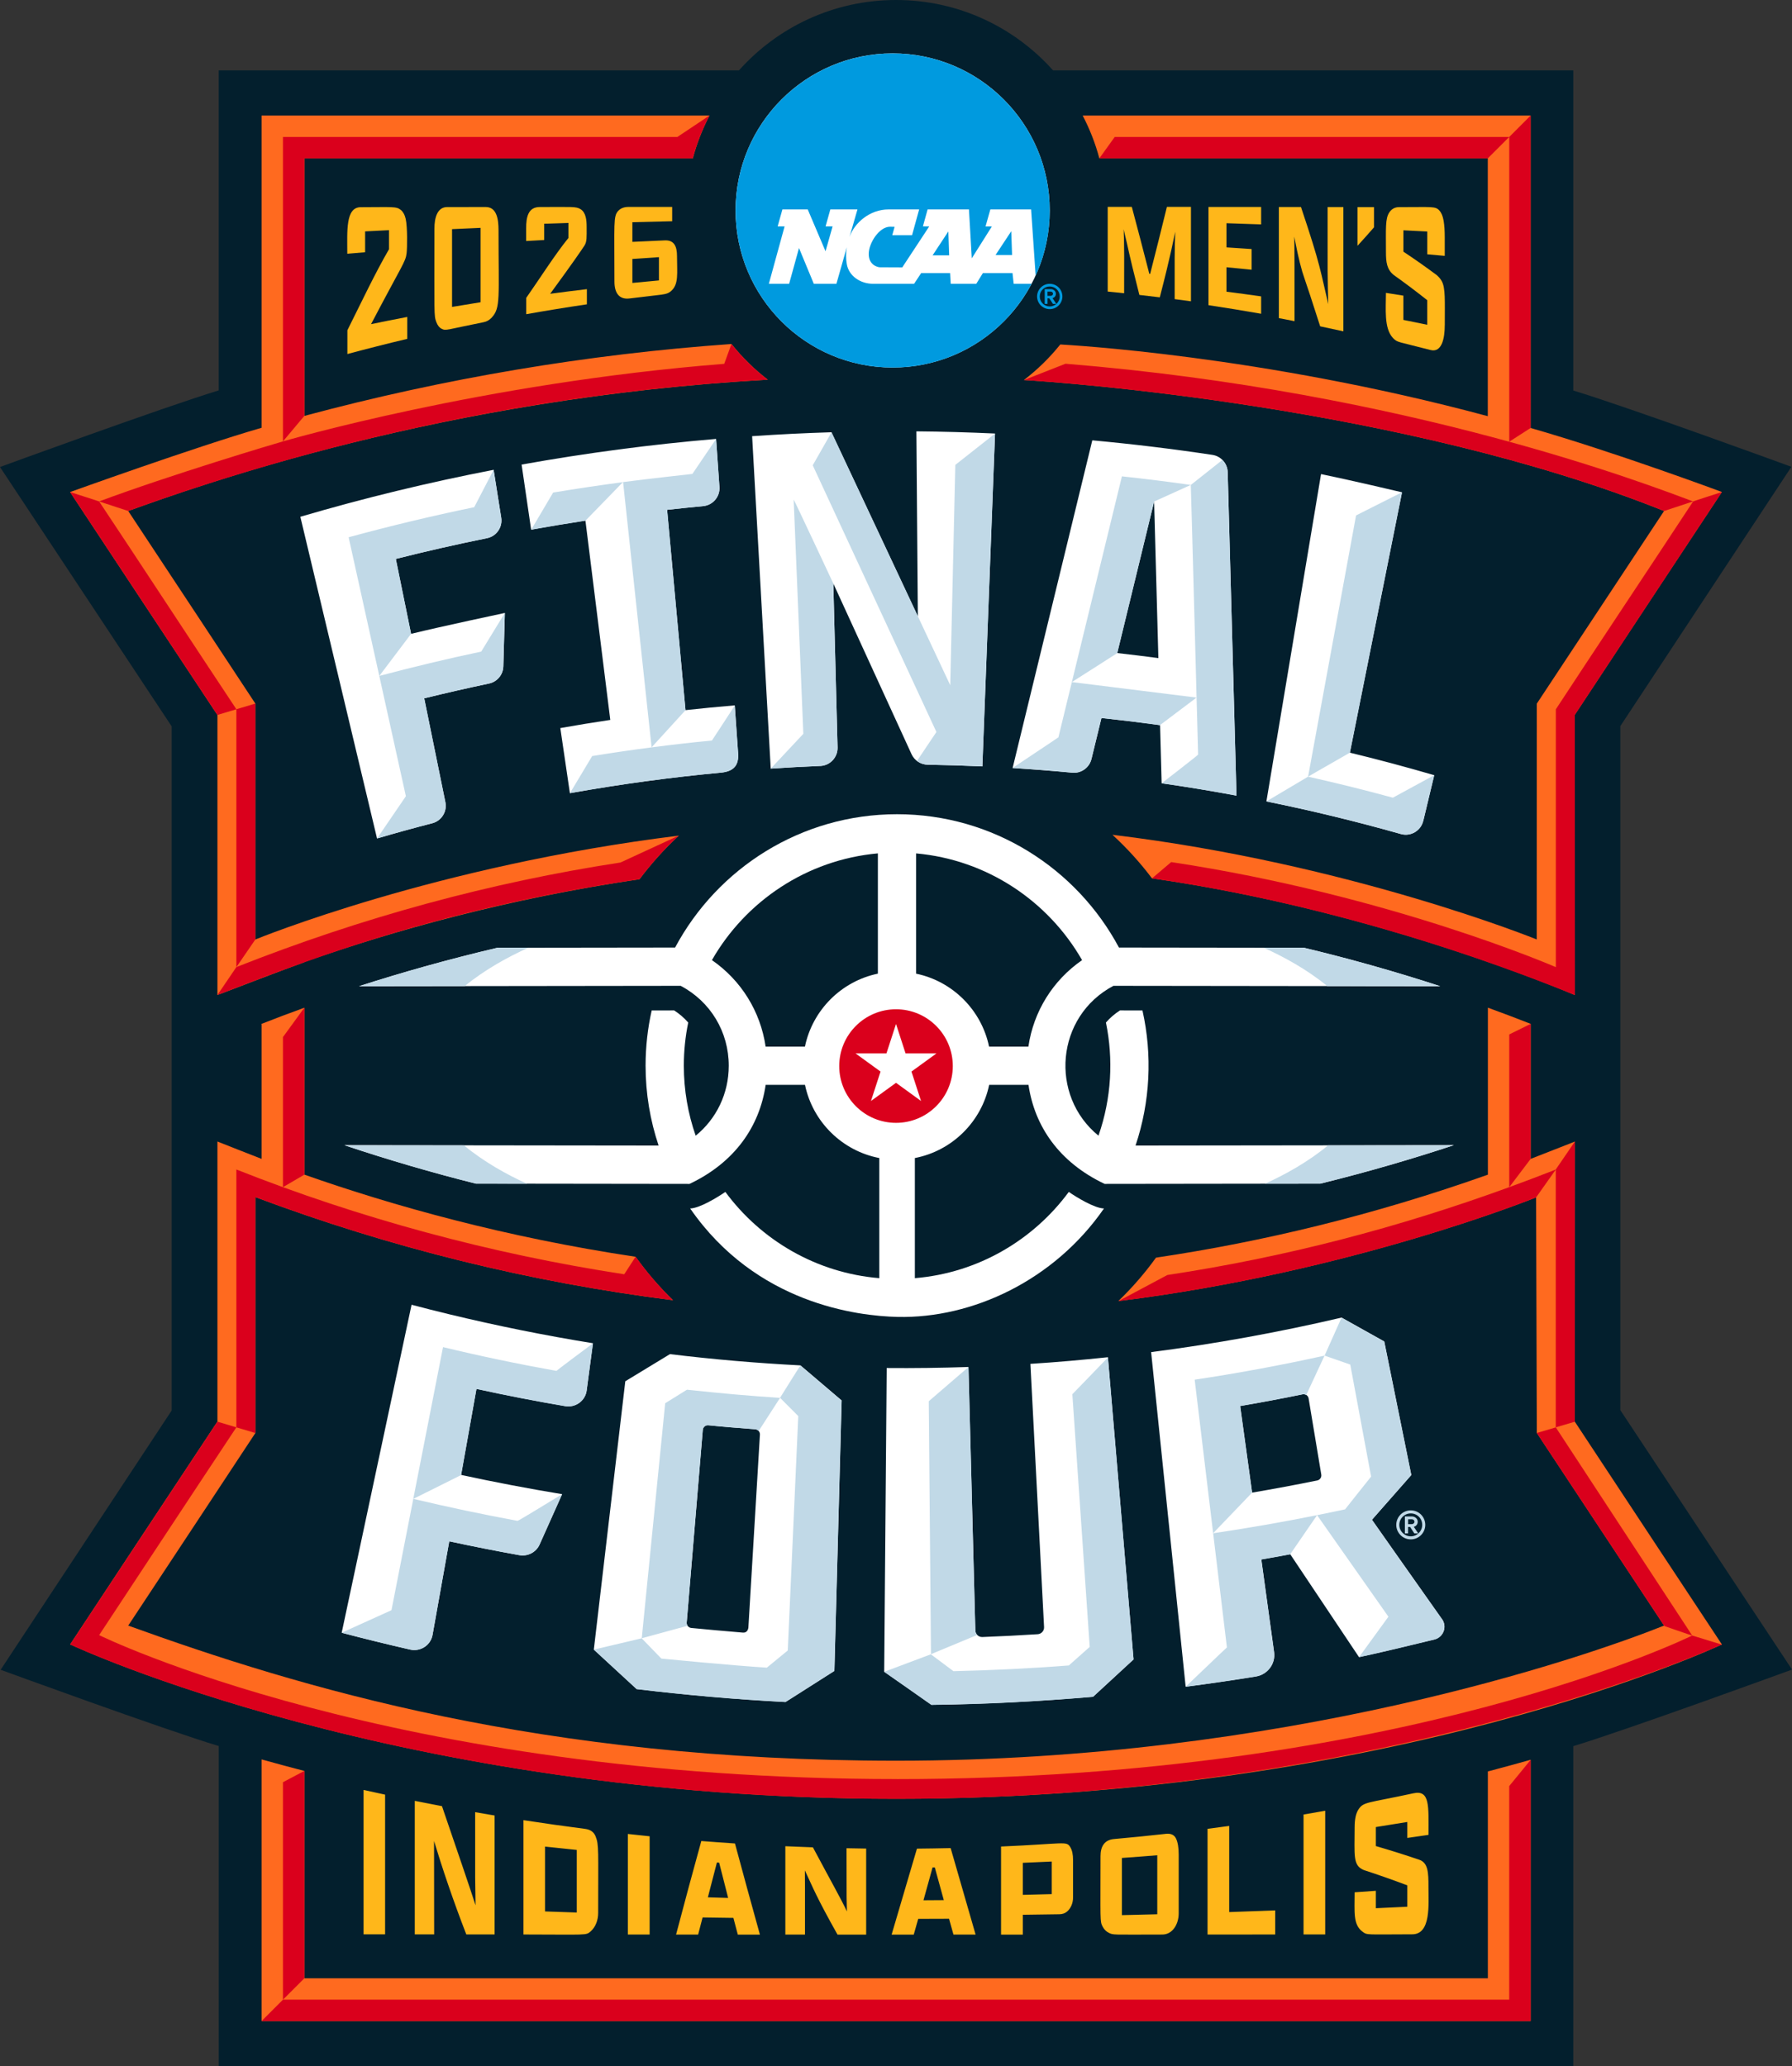 <?xml version="1.0" encoding="UTF-8"?>
<svg id="Layer_2" data-name="Layer 2" xmlns="http://www.w3.org/2000/svg" viewBox="0 0 533.65 615.26">
  <rect x="0" y="0" width="533.65" height="615.26" fill="#333333" stroke="none"/>
  <defs>
    <style>
      .cls-1 {
        fill: #031f2d;
      }

      .cls-2 {
        fill: #fff;
      }

      .cls-3 {
        fill: #ffb71a;
      }

      .cls-4 {
        fill: #ff6a1f;
      }

      .cls-5 {
        fill: #009adf;
      }

      .cls-6 {
        fill: #c1d9e7;
      }

      .cls-7 {
        fill: #da001c;
      }
    </style>
  </defs>
  <g id="Layer_1-2" data-name="Layer 1">
    <g>
      <path class="cls-1" d="M482.53,419.93V216.21s50.94-77.21,50.94-77.21c0,0-48.56-17.77-64.95-22.71V20.96h-154.92c-11.48-12.86-28.18-20.96-46.77-20.96s-35.29,8.1-46.77,20.96H65.13V116.25C48.72,121.23,0,139.06,0,139.06l51.12,77.23v203.72S.19,497.21,.19,497.21c0,0,48.56,17.77,64.95,22.71v95.33H468.52v-95.3c16.37-4.97,65.14-22.8,65.14-22.8l-51.12-77.23Z"/>
      <g>
        <path class="cls-4" d="M468.97,423.22c.01-4.76,.03-83.3,.03-83.3l-.4,.16s-10.96,4.31-12.78,5v-40.21c-4.25-1.67-8.51-3.28-12.78-4.83l.05,.06v49.68c-34.09,12.1-67.19,20.01-98.84,24.71-3.34,4.64-7.09,8.96-11.2,12.92,69.28-8.57,123.82-30.65,124.39-30.87l.22,70.14s33.35,50.48,37.9,57.37c-.05,.02-.09,.03-.13,.05-24.08,9.61-113.03,40.19-228.48,40.19-105.97,0-177.77-21.82-228.75-40.23h0s0-.02,0-.02c5.92-8.91,37.85-57.33,37.85-57.33v-70.25c40.14,15.05,81.82,25.34,124.36,30.7-4.08-3.97-7.81-8.29-11.13-12.93-38.8-5.81-72.22-15.17-98.64-24.46v-49.7c-4.51,1.63-8.8,3.25-12.86,4.85l.12,.07v40.09h0c-2.1-.79-13.15-5.17-13.15-5.17v83.39s0,0,0,0c-5,7.51-43.87,66.37-43.87,66.37l.37,.13s97.55,45.82,245.69,45.82,245.42-45.77,245.42-45.77l.43-.16s-36.28-54.87-43.82-66.37v-.12h0ZM64.75,212.9v83.39s21.15-8.12,25.88-9.78v-.06c26.65-9.37,60.43-18.81,99.66-24.62,.03,0,.06-.02,.08-.02,.03,0,.05,0,.08-.01,3.5-4.68,7.41-9.01,11.69-12.97-.03,0-.06,0-.09,.01-72.46,8.94-125.39,30.68-126.01,30.91v-70.25s-30.13-45.71-37.85-57.33h0v-.02c20.68-7.47,93.75-33.69,190.45-39.09-4.02-3.1-7.65-6.67-10.81-10.63-42.88,3.04-85.35,10.19-127.19,21.41V47.14h115.68c1.19-4.46,2.87-8.72,4.96-12.73H77.9V127.38c-19.7,5.69-57.03,19.14-57.03,19.14,0,0,38.97,59.01,43.87,66.37,0,0,0,0,0,0h0Zm430.8-60.74c-4.49,6.81-37.9,57.37-37.9,57.37v.05s-.03,55.87-.02,70.16c-.1-.04-55.7-22.62-126.25-31.15-.03,0-.06,0-.09-.01,4.3,3.95,8.24,8.29,11.76,12.96,.03,0,.05,0,.08,.01,.07,0,.13,.02,.2,.03,68.02,9.73,125.25,34.55,125.25,34.55l.4,.16s-.03-74.13-.03-83.32v-.1c5.82-8.88,43.82-66.37,43.82-66.37l-.43-.16s-31.27-11.65-56.54-18.9V34.41h-133.38c2.09,4.01,3.77,8.27,4.96,12.73h115.68V123.92s-.09-.03-.13-.03c-67.58-18.18-125.25-21.18-127.18-21.32-3.17,3.95-6.81,7.51-10.83,10.59,10.9,.64,112.71,7.79,190.49,38.94,.05,.02,.09,.03,.13,.05h0Zm-52.48,436.92H90.63v-61.75c-4.34-1.13-8.58-2.27-12.73-3.43v77.91H455.81v-77.76l.04-.05c-4.25,1.2-8.51,2.36-12.77,3.48v61.6h0Z"/>
        <path class="cls-7" d="M38.18,152.15c62.98-22.74,127.21-35.56,190.45-39.09-4.02-3.1-7.65-6.67-10.81-10.63l-2.15,5.91c-71.96,5.65-131.41,23.1-131.41,23.1-2.45,.68-33.56,9.97-54.74,17.87l8.66,2.85h0ZM90.63,47.14h115.68c1.19-4.46,2.87-8.72,4.96-12.73l-9.55,6.37h0s-117.46,0-117.46,0v90.66l6.37-7.6V47.14Zm358.82-6.36h-117.49l-4.57,6.36h115.68l6.37-6.36Zm6.36,86.66V34.41l-6.36,6.37v90.75l6.36-4.09ZM190.29,261.83s.06-.02,.08-.02c.03,0,.05,0,.08-.01,3.5-4.68,7.41-9.01,11.69-12.97-.03,0-.06,0-.09,.01-.09,.07-.16,.14-.24,.23l-.07-.07-16.97,7.83c-38.66,5.91-76.94,16.33-114.38,31.14l-5.64,8.31c21.76-8.28,62.15-25.09,125.54-34.46Zm273.02,26.15c-.17-.07-49.16-21.39-114.53-31.28l-5.72,4.85c35.98,5.14,80.41,16.32,125.94,34.75l-.03-83.42,43.79-66.33s.03-.04,.03-.04c0,0-8.68,2.78-8.59,2.81-10.12,15.43-30.79,46.46-40.88,61.89v76.78Zm32.25-135.82l8.63-2.85c-12.93-4.82-84.81-32.72-186.89-41l-12.37,4.86c10.9,.64,112.71,7.79,190.49,38.94,.05,.02,.09,.03,.13,.05ZM90.63,527.33s-6.37,3.36-6.37,3.36v64.75l6.37-6.36v-61.75Zm-20.24-316.13v76.78s5.65-8.23,5.65-8.23v-70.25l-5.65,1.69c-10.26-15.42-30.58-46.45-40.87-61.88,.05-.02-8.65-2.79-8.65-2.79l43.87,66.37,5.65-1.69Zm379.07,142.29l6.35-8.39v-40.21l-6.36,3.13v45.48c-32.86,11.98-66.39,20.8-101.82,26.16l-14.58,7.77c69.28-8.57,123.82-30.65,124.39-30.87l5.87-8.31c-.13,.05-.26,.11-.38,.15-4.48,1.76-8.96,3.45-13.46,5.09Zm19.53-13.56l-5.69,8.31v76.78l5.66-1.67,.03-83.42Zm-11.34,86.76l37.9,57.37s-.09,.03-.13,.05c0,0,8.42,2.93,8.51,2.9-10.12-15.43-30.53-46.56-40.62-61.98l-5.65,1.67Zm-190.53,103.06c-150.64,0-237.46-42.8-237.46-42.8l-.14-.05s30.61-46.46,40.87-61.88l5.65,1.69v-70.25c38.74,14.53,80.35,25.15,124.36,30.7-4.62-4.5-7.98-8.65-11.13-12.93l-3.37,5.21c-39.87-6.1-79.04-16.76-115.46-31.18-.02,0-.03,0-.05-.02v76.78l-5.65-1.69-43.87,66.37,.37,.13s97.55,45.82,245.69,45.82h0c145.35,0,245.42-45.77,245.42-45.77l.43-.16-8.85-2.71s-86.16,42.75-236.8,42.75Zm182.32,2.04v63.65H84.26l-6.36,6.37H455.81v-77.76l-6.34,7.75h-.02ZM84.26,353.5l6.37-3.72v-49.69c-.06,.02-.11,.04-.17,.06l.1,.02-6.3,8.65v44.68Z"/>
      </g>
      <path class="cls-3" d="M108.27,575.98c2.13,0,4.27,0,6.41,0v-41.59c-2.14-.46-4.27-.92-6.41-1.4v42.98Zm33.36-8.6c-1.64-5.1-5.12-15.27-10.01-29.56-2.7-.51-5.4-1.04-8.1-1.58v39.76c1.92,0,3.84,0,5.77,0l-.03-27.8c2.33,7.72,5.64,17.6,9.6,27.81,2.81,0,5.62,0,8.43,0v-35.41c-1.93-.32-3.86-.65-5.79-.99,0,26.62-.03,16.11,.12,27.76Zm32.65-22.79c-6.14-.79-12.27-1.66-18.4-2.6,0,11.35,0,22.69,0,34.04,19.16,.02,18.55,.33,20.01-.92,1.53-1.32,2.24-3.48,2.24-5.45,0-18.7,.26-20.32-.77-22.86-.51-1.27-1.54-2.01-3.08-2.21h0Zm-2.52,24.9c-3.15-.1-6.3-.21-9.45-.32,0-5.68,0-13.63,0-19.31,3.15,.35,6.3,.68,9.45,.99v18.64Zm15.21,6.56c2.16,0,4.33,0,6.49,0,0-9.75,0-19.51,0-29.26-2.16-.22-4.33-.45-6.49-.69,0,9.98,0,19.96,0,29.94Zm21.88-27.86c-2.51,9.09-5.02,18.37-7.52,27.87,2.19,0,4.38,0,6.57,0,.44-1.71,.89-3.4,1.33-5.1,3.05,.05,6.11,.09,9.17,.13,.44,1.66,.88,3.32,1.32,4.98,2.19,0,4.39,0,6.58,0-2.48-8.9-4.95-17.93-7.43-27.14-3.34-.22-6.68-.47-10.02-.73h0Zm1.95,16.78c.9-3.48,1.8-6.94,2.69-10.37,.22,.01,.45,.03,.67,.04,.89,3.53,1.78,7.03,2.68,10.51-2.01-.06-4.03-.12-6.04-.18Zm41.41,4.2c-1.63-3.51-4.59-8.7-10.13-19.09-2.74-.09-5.47-.2-8.21-.33,0,8.77,0,17.54,0,26.31,1.95,0,3.9,0,5.85,0,0-17.88,.01-12.58-.03-19.12,2.39,5.13,3.46,7.99,9.72,19.13,2.84,0,5.68,0,8.53,0v-25.62c-1.95-.02-3.9-.06-5.85-.1,0,18.81,.03,13.74,.12,18.82Zm20.85-18.69c-2.51,8.55-5.03,17.07-7.54,25.59,2.2,0,4.39,0,6.59,0,.44-1.56,.89-3.12,1.33-4.69,3.06,0,6.12-.01,9.18-.03,.44,1.57,.88,3.14,1.32,4.71,2.2,0,4.39,0,6.59,0-2.48-8.65-4.96-17.22-7.43-25.75-3.35,.07-6.7,.13-10.04,.16Zm1.95,15.35c.9-3.25,1.8-6.5,2.7-9.76,.22,0,.45,0,.67,0,.89,3.24,1.79,6.48,2.68,9.73-2.02,.02-4.03,.03-6.05,.04Zm23.1-15.99v26.24c2.16,0,4.32,0,6.48,0v-5.92c3.61-.04,7.23-.09,10.84-.15,.92-.01,1.67-.26,2.27-.75,1.26-1.03,1.85-2.68,1.85-4.22v-11.2c0-1.63-.27-2.9-.81-3.79-1.18-1.94-1.39-1.04-20.63-.21h0Zm15.1,14.17c-2.87,.08-5.75,.16-8.62,.22v-9.54c2.88-.11,5.75-.24,8.62-.38v9.7Zm33.91-17.94c-5.12,.57-10.25,1.08-15.38,1.54-2.85,.26-4.01,2.2-4.01,5.1,0,19.32-.22,19.4,.65,21.01,.43,.81,1.01,1.4,1.74,1.77,1.46,.75,.89,.57,15.98,.56,3.17,0,4.91-3.22,4.91-6.28v-17.51c0-2.06-.26-3.66-.79-4.78-.53-1.13-1.56-1.59-3.1-1.42Zm-2.49,23.94c-3.51,.09-7.02,.18-10.53,.26v-17.03c3.51-.25,7.02-.51,10.53-.8v17.58Zm21.41-26.3c-2.15,.3-4.29,.58-6.44,.86v31.48c6.72,0,13.44,0,20.15-.02v-7.17c-4.56,.18-9.13,.34-13.7,.5v-25.65h0Zm22.15,32.31c2.15,0,4.3,0,6.45,0v-36.83c-2.15,.38-4.3,.76-6.45,1.12v35.71h0Zm37.21-29.65c0-8.57,.49-13.46-4.5-12.38-13.8,2.99-14.86,2.46-16.4,4.88-.73,1.15-1.09,2.87-1.1,5.2,0,8.44-.6,11.42,2.75,12.78,4.32,1.41,8.64,2.93,12.94,4.55v6.37c-3.12,.15-6.24,.3-9.37,.44v-5.19c-2.11,.15-4.21,.3-6.32,.45,0,5.91-.52,9.63,2.38,11.75,1.42,1.04,.95,.78,14.76,.76,5.66,0,4.85-8.93,4.85-14.12,0-4.33-.1-7.23-2.84-8.12-4.27-1.45-8.55-2.79-12.83-4.04v-5.66c3.13-.49,6.25-.99,9.37-1.51v4.75c2.1-.3,4.2-.6,6.3-.91h0Z"/>
      <g>
        <path class="cls-2" d="M312.6,62.67c0,25.83-20.94,46.77-46.78,46.77s-46.77-20.94-46.77-46.77,20.94-46.77,46.77-46.77,46.78,20.94,46.78,46.77h0Z"/>
        <path class="cls-5" d="M277.72,76.04h4.94l-.25-7.12-4.69,7.12h0Zm18.76-.1h4.91l-.24-7.09-4.68,7.09h0Zm5.32,8.56h5.4c-7.84,14.84-23.43,24.95-41.38,24.95-25.83,0-46.77-20.94-46.77-46.77s20.94-46.77,46.77-46.77,46.78,20.94,46.78,46.77c0,6.92-1.5,13.48-4.19,19.39l-1.35-19.71h-12.14l-1.43,5.06h1.89l-5.99,9.5-.84-14.56h-12.31l-1.4,5.04,1.88,.02-8.03,12.2-6.62-.03c-.69,0-3.37-.64-3.37-3.95s3.16-8.13,6.36-8.13l1.35,.03c-.23,.82-.7,2.51-.7,2.51h5.89l2.12-7.69h-9.08c-5.65,0-10.21,4.03-11.65,8.19l2.36-8.19h-8.08l-1.42,5.06h2.09s-2.1,7.4-2.1,7.4l-5.3-12.46h-7.54l-1.42,5.06h2.07l-4.69,17.09h6.04s2.34-8.48,2.94-10.65c.86,2.06,4.41,10.65,4.41,10.65h6.73l3.09-10.86c-.28,1.62-.29,3.31,0,4.98,.59,3.56,4.05,5.88,7.83,5.88h12.21l2.11-3.19h8.62l.18,3.19h7.61l1.97-3.19h8.82l.35,3.19h0Z"/>
        <g>
          <path class="cls-5" d="M315.58,88.28c0,1.64-1.33,2.97-2.97,2.97s-2.97-1.33-2.97-2.97,1.3-2.97,2.97-2.97,2.97,1.3,2.97,2.97h0Zm-2.97-3.77c-2.08,0-3.77,1.69-3.77,3.77s1.69,3.77,3.77,3.77,3.77-1.69,3.77-3.77-1.65-3.77-3.77-3.77h0Z"/>
          <path class="cls-5" d="M313.58,87.47c0,.37-.35,.62-.67,.62h-.98v-1.26h.98c.32,0,.67,.25,.67,.65h0Zm.85,0c0-.85-.79-1.38-1.51-1.38h-1.81v4.4h.83v-1.66h.53l1.09,1.66h1.01l-1.14-1.71c.36-.09,1.01-.45,1.01-1.32h0Z"/>
        </g>
      </g>
      <g>
        <path class="cls-3" d="M121.27,100.91c-5.96,1.41-11.89,2.92-17.82,4.51v-7.08c4.12-8.23,8.25-17,12.39-24.12v-5.68c-2.37,.12-4.74,.24-7.11,.36v6.21c-1.77,.15-3.54,.3-5.31,.45,0-6.68-.57-13.86,4-13.86,9.5-.01,10.61-.29,11.97,.84,.68,.57,1.15,1.44,1.42,2.62,.57,2.56,.45,8.75,.28,10.21-.32,2.69-1.22,3.27-10.59,21.15,3.59-.74,7.18-1.46,10.78-2.14v6.54Z"/>
        <path class="cls-3" d="M131.46,97.87c-.65-.33-1.16-.99-1.53-1.99-.74-1.99-.56-2.05-.56-27.83,0-3.02,.77-6.38,3.78-6.39,3.83,0,7.67,0,11.51-.01,3.27,0,3.8,3.61,3.8,6.89,0,20.27,.66,23.1-2.02,26.02-.67,.73-1.48,1.2-2.4,1.38-11.3,2.25-11.19,2.65-12.59,1.93Zm3.16-6.48c2.83-.48,5.66-.94,8.49-1.39v-22.15c-2.83,.12-5.66,.25-8.49,.38v23.16Z"/>
        <path class="cls-3" d="M174.77,90.62c-6.03,.89-12.05,1.87-18.06,2.94,0-2,0-2.86,0-4.86,4.18-5.96,8.37-12.64,12.56-17.84,0-1.12,0-3.36,0-4.48-2.4,.08-4.81,.15-7.21,.24v4.85c-1.8,.1-3.59,.2-5.38,.3,0-1.26,0-2.52,0-3.78,0-3.44,.64-6.34,4.05-6.34,9.61,0,10.75-.21,12.13,.62,1.65,1,1.84,3.33,1.84,5.26,0,3.1,.11,4.4-.65,5.59-.66,1.03-3.45,5.14-10.21,14.36,3.64-.49,7.28-.95,10.93-1.38,0,1.89,0,2.65,0,4.54Z"/>
        <path class="cls-3" d="M187.51,88.87c-3.23,.41-4.53-1.76-4.53-5.02,0-17.42-.37-19.44,1.11-21.04,.74-.8,1.76-1.19,3.07-1.19,4.33,0,8.67,0,13.01,0v4.26c-3.95,.09-7.9,.19-11.85,.29v5.85c3.22-.16,6.44-.3,9.67-.44,2.81-.12,3.62,1.84,3.62,4.66,0,5.12,.59,8.46-1.83,10.48-1.4,1.16-2.04,.85-12.27,2.15h0Zm8.72-5.36v-6.94c-2.64,.17-5.28,.35-7.91,.54v7.14c2.64-.26,5.27-.51,7.91-.75Z"/>
        <path class="cls-3" d="M349.81,89.1c0-11.45-.07-14.02,.21-21.46,.07,.06,.14,.12,.21,.18-.89,4.02-1.42,7.46-4.85,20.72-2.03-.25-4.05-.49-6.08-.72-3.91-15.46-2.51-10.57-4.96-20.71,.07-.04,.14-.08,.21-.11,.32,5.3,.21,12.1,.21,20.32-1.63-.17-3.26-.34-4.89-.5v-25.22c2.39,0,4.79,0,7.18,0,1.74,6.5,3.47,13.14,5.21,19.93,.08,0,.16,.01,.25,.02,1.66-6.5,3.33-13.15,4.99-19.95,2.39,0,4.78,0,7.16,0v28.12c-1.61-.22-3.23-.44-4.84-.65h0Z"/>
        <path class="cls-3" d="M359.88,90.85v-29.22c5.23,0,10.46,0,15.68,.01v5.18c-3.44-.12-6.88-.24-10.32-.35v7.19c2.5,.16,4.99,.33,7.49,.5v6.16c-2.49-.26-4.99-.5-7.49-.74v7.28c3.44,.44,6.88,.9,10.32,1.39v5.18c-5.22-.92-10.44-1.77-15.68-2.56Z"/>
        <path class="cls-3" d="M400.05,98.66c-2.3-.51-4.61-1-6.91-1.49-5.22-16.39-4.89-14.33-6.04-18.9-1.03-4.1-1.57-7.54-2.04-9.61,.12-.03,.23-.06,.35-.09,.12,8.11,.09,12.16,.1,27.06-1.56-.31-3.11-.6-4.67-.9,0-11.03,0-22.05,0-33.08,2.2,0,4.39,0,6.59,0,6.01,17.93,5.67,18.61,8.52,30.63-.12,.02-.23,.03-.35,.05-.31-11.44-.24-9.32-.24-30.67,1.56,0,3.13,0,4.69,0,0,12.33,0,24.66,0,36.99h0Z"/>
        <path class="cls-3" d="M404.25,73.2v-11.52c1.64,0,3.28,0,4.92,0v6.01c-1.64,1.89-3.28,3.73-4.92,5.51Z"/>
        <path class="cls-3" d="M430.24,96.88c0,3.6-.77,8.24-4.24,7.34-9.83-2.56-9.86-2.16-11.21-3.61-2.7-2.89-2.06-8.77-2.06-13.4,1.73,.27,3.46,.54,5.19,.82v7.23c2.37,.47,4.74,.95,7.11,1.44v-7.31c-3.3-2.62-6.6-5.1-9.91-7.45-2.16-1.68-2.39-3.94-2.39-6.87,0-7.06-.25-10.01,1.04-11.88,.69-1,1.66-1.52,2.91-1.51,9.87,.01,10.75-.32,11.96,1.01,.61,.67,1.03,1.68,1.26,3.02,.23,1.35,.34,3.01,.34,4.98v5.5c-1.73-.16-3.47-.31-5.2-.46v-6.79c-2.37-.12-4.74-.25-7.11-.36v6.36c3.32,2.2,6.63,4.53,9.94,6.99,.64,.57,1.14,1.16,1.48,1.79,1.13,2.05,.9,5.7,.9,13.15Z"/>
      </g>
      <g>
        <path class="cls-6" d="M423.53,454.06c0,1.88-1.53,3.41-3.41,3.41s-3.41-1.53-3.41-3.41,1.5-3.41,3.41-3.41,3.41,1.5,3.41,3.41h0Zm-3.41-4.32c-2.38,0-4.32,1.94-4.32,4.32s1.94,4.32,4.32,4.32,4.32-1.94,4.32-4.32-1.9-4.32-4.32-4.32h0Z"/>
        <path class="cls-6" d="M421.22,453.13c0,.42-.4,.71-.77,.71h-1.12v-1.45h1.12c.37,0,.77,.28,.77,.75h0Zm.97,0c0-.98-.9-1.58-1.74-1.58h-2.08v5.05h.95v-1.91h.61l1.25,1.91h1.16l-1.31-1.96c.41-.1,1.16-.52,1.16-1.51h0Z"/>
      </g>
      <g>
        <path class="cls-2" d="M128.72,245.14c2.76-.71,4.48-3.47,3.91-6.27-2.06-10.13-4.31-21.17-6.3-30.93,6.4-1.57,12.83-3.04,19.28-4.4,2.44-.51,4.21-2.62,4.28-5.11,.15-5.24,.34-12.05,.45-15.91,0,0-18.68,3.96-27.92,6.22-.07-.3-4.55-22.31-4.55-22.31,9.01-2.28,18.06-4.33,27.17-6.18,2.81-.57,4.67-3.26,4.22-6.1-.77-4.86-1.69-10.71-2.26-14.25-19.4,3.75-38.6,8.41-57.56,13.98,5.98,25.08,16.75,70.24,22.84,95.79,5.45-1.6,10.94-3.11,16.44-4.53Zm115.55-17.06c2.93-.12,5.22-2.57,5.15-5.5-.35-13.64-1.27-48.85-1.27-48.85,3.13,6.83,13.73,29.96,23.3,50.84,.86,1.89,2.74,3.1,4.81,3.13,5.43,.09,10.86,.26,16.28,.5,1.23-32.38,2.54-66.69,3.77-99.11-7.8-.36-15.6-.58-23.41-.65l.43,55.07c-8.71-18.55-25.73-54.8-25.73-54.8-7.88,.24-15.75,.63-23.62,1.17,1.82,32.39,3.73,66.64,5.54,98.99,4.91-.33,9.82-.6,14.74-.8Zm80.77-2.09c1.03-4.21,2.97-12.19,2.97-12.19,5.83,.63,11.65,1.32,17.45,2.13,.11,4.09,.47,17.3,.47,17.3,7.46,1.06,14.89,2.29,22.29,3.67-.3-11.08-1.96-72.26-2.62-96.29-.07-2.6-1.99-4.78-4.56-5.16-11.87-1.79-23.8-3.23-35.76-4.33-7.77,31.93-15.98,65.67-23.73,97.58,5.94,.37,11.86,.83,17.78,1.39,2.65,.25,5.07-1.49,5.7-4.08Zm18.65-76.65l1.27,46.62c-4.07-.54-8.16-1.04-12.25-1.5l10.98-45.13Zm-169.35,5.69c2.32,18.51,5.1,40.98,7.4,59.34-4.97,.74-9.93,1.55-14.88,2.43,.78,5.27,2.07,14.06,2.85,19.38,14.98-2.68,30.08-4.73,45.24-6.14,3.57-.42,5.1-2.2,4.85-5.72-.42-6.05-1-14.27-1-14.28-4.9,.41-9.79,.88-14.67,1.42,0,0-3.77-41.11-5.47-59.65,3.57-.4,7.15-.77,10.73-1.11,2.9-.27,5.06-2.81,4.85-5.72-.34-4.87-.75-10.7-1-14.28-19.41,1.64-38.74,4.2-57.91,7.64,.71,4.86,2.14,14.52,2.84,19.38,5.37-.98,10.76-1.87,16.15-2.7Zm249.51,89.4c1.12-4.66,2.39-9.96,3.26-13.6,0,0,0,0,0,0-8.33-2.43-16.7-4.67-25.12-6.71,0,0,10.53-52.63,15.52-77.53,0-.01-16.04-3.77-24.11-5.42-5.32,31.9-10.95,65.6-16.27,97.47,13.47,2.73,26.81,5.97,40.03,9.71,2.93,.83,5.96-.95,6.67-3.92Zm-93.9,159.74v-.03c-7.69,.81-15.38,1.49-23.1,1.98,1.18,22.63,3.55,68.29,4.07,78.37,.06,1.11-.79,2.05-1.89,2.13-5.49,.35-10.99,.63-16.49,.84-1.13,.04-2.07-.85-2.1-1.97-.26-10.17-1.45-55.69-2.04-78.27v-.17c-8.11,.27-16.22,.38-24.34,.31-.25,29.13-.5,61.34-.75,90.43,.06,0,14.04,9.84,14.06,9.85,16.07-.2,32.14-1.02,48.15-2.41h0s0-.02,0-.02h0s12.04-11.1,12.04-11.1c-.49-5.75-1.57-18.49-2.06-24.34-1.71-20.17-3.86-45.44-5.57-65.61Zm-207.39-15.64c-6.76,31.72-14.05,65.95-20.8,97.63v.02c6.76,1.78,13.55,3.45,20.37,5.01,3.08,.7,6.13-1.28,6.68-4.35,1.61-9.03,3.54-19.81,4.98-27.89,6.93,1.49,13.87,2.87,20.85,4.12,2.51,.45,5.02-.84,6.05-3.15l6.71-15c-10.07-1.66-20.09-3.57-30.06-5.73,0,0-.01,0-.02,0l4.57-25.64c8.76,1.92,17.56,3.63,26.41,5.14,3.09,.53,6-1.58,6.41-4.65l1.87-14.06c-14.36-2.32-28.6-5.2-42.73-8.61-3.77-.91-7.53-1.86-11.28-2.85Zm115.79,18.04c-12.99-.67-25.95-1.78-38.84-3.35,0,0,0,0,0,0-.11,.07-13.21,8.01-13.3,8.08-2.99,25.44-6.39,54.5-9.37,79.88l.06,.06s12.66,11.67,12.71,11.71h0s0,0,0,0c14.72,1.77,29.49,3.07,44.3,3.84h0s0,0,0,0c.01,0,.02,0,.03,0l14.54-9.25s1.47-54.92,2.16-80.53c-.01,0-12.24-10.42-12.26-10.43-.02,0-.03,0-.04,0Zm-15.49,78.14c-.15,.94-.72,1.51-1.64,1.43-4.95-.39-12.24-1.08-15.35-1.38-.83-.08-1.44-.81-1.37-1.64,1.38-16.6,4.16-49.81,4.79-57.35,.07-.85,.82-1.47,1.67-1.38,4.63,.47,9.28,.84,13.93,1.19,.83,.06,1.46,.78,1.41,1.61-.45,7.45-2.44,40.79-3.44,57.53Zm206.58-2.56c-5.7-8.08-20.78-29.42-20.88-29.62,0,0,8.56-9.73,11.72-13.32-1.9-9.35-8.05-39.76-8.05-39.76-.08-.06-12.71-7.1-12.71-7.11-18.71,4.38-37.65,7.82-56.72,10.28,3.33,32.37,6.95,67.29,10.28,99.62,.17,.01,10.79-1.4,20.92-3.05,3.5-.57,5.9-3.78,5.42-7.24-1.24-8.99-2.7-19.61-3.8-27.6,3.89-.67,8.56-1.54,8.6-1.55l20.48,30.63c6.12-1.3,16.17-3.72,22.43-5.25,2.71-.66,3.9-3.79,2.31-6.05Zm-37.17-41.31c-6.44,1.31-12.91,2.51-19.39,3.62h0s-3.56-25.79-3.56-25.79c6.21-1.06,12.4-2.23,18.57-3.49,.85-.17,1.67,.38,1.81,1.24,.77,4.62,3.03,18.2,3.77,22.67,.13,.81-.4,1.58-1.2,1.75Z"/>
        <path class="cls-6" d="M176.35,225.13l-6.63,11.06c14.98-2.68,30.08-4.73,45.24-6.14,3.57-.42,5.1-2.2,4.85-5.72-.42-6.01-.99-14.16-1-14.27h0c-1.19,1.92-6.8,10.44-6.8,10.44-11.29,1.09-23.74,2.69-35.66,4.63Zm-64.07,24.54c5.46-1.6,10.94-3.11,16.44-4.53,2.76-.71,4.48-3.47,3.91-6.27-2.06-10.13-4.31-21.17-6.3-30.93,6.4-1.57,12.83-3.04,19.28-4.4,2.44-.51,4.21-2.62,4.28-5.11,.15-5.24,.34-12.05,.45-15.91-.02,0-7.04,11.51-7.04,11.51-10.11,2.12-20.35,4.59-30.34,7.24l9.46-12.53c-.07-.3-4.55-22.31-4.55-22.31,9.01-2.28,18.06-4.33,27.17-6.18,2.81-.57,4.67-3.26,4.22-6.1-.77-4.86-1.69-10.71-2.26-14.25-.09,.16-5.78,11.13-5.78,11.13-12.56,2.59-25.02,5.58-37.4,8.95,5.51,24.91,17.06,77.1,17.05,77.11l-8.58,12.57Zm131.99-21.59c2.93-.12,5.22-2.57,5.15-5.5-.33-12.65-1.14-43.84-1.25-48.31,0-.18-.01-.36-.02-.54,0,0-11.68-24.98-11.8-24.97,.91,22.28,2.87,69.74,2.88,69.75-.01,0-9.71,10.37-9.71,10.37,4.91-.33,9.82-.6,14.74-.8Zm173.24-81.49s-.03,0-.05,.02c-.16,.07-13.61,6.87-13.63,6.87-4.61,25.13-9.68,52.72-14.29,77.79,2.4-1.43,10.18-5.8,12.45-7.15,0,0,10.53-52.62,15.52-77.53Zm6.33,97.84c1.12-4.66,2.39-9.96,3.26-13.6-.02,0-12.31,6.7-12.31,6.7-8.33-2.28-16.83-4.38-25.25-6.26-.17,.1-12.23,7.26-12.4,7.36,13.47,2.73,26.81,5.97,40.03,9.71,2.93,.83,5.96-.95,6.67-3.92Zm-104.65-41.33c-1.12,4.65-2.87,11.8-4,16.45,.03,.04-13.63,9.09-13.64,9.13,5.94,.37,11.86,.83,17.78,1.39,2.65,.25,5.07-1.49,5.7-4.08,1.03-4.21,2.97-12.19,2.97-12.19,0,0,0,0,0,0v-.05s.06,.06,.06,.06c5.14,.55,10.28,1.17,15.39,1.86,.66,.09,1.32,.17,1.97,.26l10.9-8.21-37.14-4.62Zm-115.05,8.38s0,0,0-.01c-.01-.13-3.77-41.13-5.47-59.65,3.57-.4,7.15-.77,10.73-1.11,2.9-.27,5.06-2.81,4.85-5.72-.34-4.87-.75-10.7-1-14.28l-7.06,10.41s-13.76,1.52-20.64,2.43c0,.01,5.75,53.56,8.49,78.98-.02,0,8.4-9.16,10.1-11.06Zm68.93,15.1c.9,.69,2.01,1.11,3.2,1.13,5.43,.09,10.86,.26,16.28,.5,1.23-32.38,2.54-66.69,3.77-99.11l-11.83,9.33c-.49,20.63-1.02,45.04-1.51,65.61-3.14-6.68-6.37-13.55-9.64-20.52-7.79-16.59-22.21-47.31-25.18-53.64-.18-.38-.36-.76-.54-1.14l-5.59,9.81c11.98,25.82,24.87,53.64,36.83,79.41,0,0-4.44,6.62-5.78,8.62Zm70.62-77.23l10.92-4.95c-6.82-.97-13.66-1.82-20.51-2.56-4.65,19.09-10.27,42.24-14.91,61.27,.04,0,13.27-8.48,13.52-8.63l10.98-45.13Zm-169.35,5.7s0,0,0,0l11.16-11.48c-6.12,.81-13.76,1.93-20.78,3.1l-6.54,11.07h0c5.37-.97,10.76-1.86,16.15-2.69,0,0,0,0,0,0Zm191.26-14.43c-.04-1.42-.63-2.72-1.58-3.66l-9.41,7.45c.05,0,2.03,74.6,2.18,80.29,.08,.09-10.86,8.55-10.86,8.55,7.46,1.06,14.89,2.29,22.29,3.67-.3-11.08-1.96-72.26-2.62-96.29ZM165.71,408.21c-11.33-2.03-22.59-4.38-33.78-7.08-2.32,11.85-6.53,33.35-8.86,45.2l14.24-7.1h0s0,0,0,0l4.57-25.64c8.76,1.92,17.56,3.63,26.41,5.14,3.09,.53,6-1.58,6.41-4.65l1.87-14.06c-10.92,8.11-10.86,8.2-10.86,8.2Zm-63.96,77.98h0s0,0,0,0h0Zm0,0c6.76,1.78,13.56,3.45,20.37,5.01,3.08,.7,6.13-1.28,6.68-4.35,1.61-9.03,3.54-19.81,4.98-27.89,6.93,1.49,13.87,2.87,20.85,4.12,2.51,.45,5.02-.84,6.05-3.15l6.7-14.98c-1.56,.88-13.2,8.11-13.29,7.91-10.37-1.92-20.76-4.1-31.01-6.55l-6.5,33.16-14.82,6.71Zm96.34-68.35c-2.19,21.89-4.8,48.19-6.98,69.99,.14-.03,8.64-2.38,13.64-3.72-.19-.28-.29-.61-.26-.97,1.38-16.6,4.16-49.81,4.79-57.35,.07-.85,.82-1.47,1.67-1.38,4.63,.47,9.28,.84,13.93,1.19,.1,0,.21,.03,.3,.05,.01,0,.03,.01,.04,.02,.08,.03,.16,.06,.24,.09,0,0,0,0,.01,0,.17,.09,.32,.21,.45,.36h0s6.38-9.88,6.38-9.88c-8.79-.56-16.91-1.27-27.73-2.43-.1,.05-6.4,3.99-6.49,4.04Zm78.49-.6c.21,23.77,.44,51.62,.66,75.33l13.78-5.73c-.34-.35-.55-.82-.57-1.34-.26-10.17-1.45-55.86-2.04-78.44,0,0-11.81,10.18-11.82,10.18Zm92.73,1.45c6.21-1.06,12.4-2.23,18.57-3.49,.4-.08,.79,0,1.11,.2l5.45-11.73c-12.8,2.82-25.7,5.22-38.67,7.16,1.45,11.99,4.05,33.73,5.5,45.72,0,0,11.58-12.09,11.59-12.08l-3.56-25.78Zm-137-2.45s5.38,5.4,5.41,5.43l-3.13,69.8-6.23,5.11c-10.49-.65-31.41-2.7-31.41-2.7-.03-.03-5.82-6.01-5.85-6.04l-14.28,3.37,.06,.06,12.71,11.71h0s0,0,0,0c14.72,1.77,29.49,3.07,44.3,3.84h0s0,0,0,0c.01,0,.02,0,.03,0l14.54-9.25s0-.02,0-.05c0,0,0,0,0,0,.03-1.19,.06-2.41,.1-3.62,.29-10.81,1.16-43.27,1.77-66.02,.03-.96,.05-1.92,.08-2.87,0-.09,0-.17,0-.26,.03-1.25,.07-2.5,.1-3.74,.04-1.39,.07-2.71,.11-3.97-.01,0-12.24-10.42-12.26-10.43-.07,0-6.05,9.59-6.08,9.64Zm133.06,74.32c-.05-.05-12.26,11.72-12.31,11.72,3.32-.43,6.64-.89,9.97-1.37,.43-.06,.87-.13,1.32-.19,1.2-.18,2.4-.36,3.6-.54,.46-.07,.92-.14,1.39-.21,1.55-.24,3.1-.48,4.64-.74,3.5-.57,5.9-3.78,5.42-7.24-1.24-8.99-2.7-19.61-3.8-27.6,3.89-.67,8.56-1.54,8.6-1.55,.11-.15,7.92-11.53,8.02-11.67-10.25,2.06-20.61,3.86-30.95,5.39,1.19,9.93,4.1,34,4.1,34Zm64.06-8.38c-5.7-8.08-20.78-29.42-20.88-29.62,0,0,8.56-9.73,11.72-13.32-.08-.38-.16-.79-.25-1.21-2.13-10.51-7.81-38.55-7.81-38.55-.08-.06-12.71-7.1-12.71-7.11l-5.05,11.29s7.65,2.67,7.65,2.67c1,5.38,5.17,27.73,6.21,33.36,0,0-7.66,9.59-7.75,9.75,0,0-4.46,.96-8.34,1.73,0,0,16.7,23.8,21.23,30.22,0,0,.01,0,.02,0v.02s0,0,0,0h-.01s-8.77,12.07-8.77,12.07c6.12-1.3,16.17-3.72,22.43-5.25,2.71-.66,3.9-3.79,2.31-6.05Zm-99.48-77.98l-10.59,10.94h0s-.01,.01-.02,.02c1.63,23.75,3.55,51.55,5.17,75.24-.11,.11-6.11,5.41-6.21,5.52-11.44,.9-22.89,1.43-34.36,1.71-.02-.02-6.71-5.02-6.73-5.03l-13.9,5.22c.06,0,14.04,9.84,14.06,9.85,16.07-.2,32.14-1.02,48.15-2.41l12.05-11.11c-.49-5.75-1.57-18.49-2.06-24.34-1.71-20.17-3.86-45.44-5.57-65.61Z"/>
      </g>
      <g>
        <path class="cls-2" d="M331.56,293.55l97.35,.12c-13.72-4.47-27.26-8.26-40.59-11.45l-55.1-.07c-12.62-23.6-37.5-39.7-66.09-39.7s-53.47,16.1-66.09,39.7l-52.9,.07c-14.95,3.51-28.74,7.43-41.24,11.45l95.81-.12c8.86,4.68,14.31,13.69,14.31,23.79,0,8.28-3.66,15.81-9.85,20.84-2.28-6.53-3.53-13.54-3.53-20.84,0-4.4,.45-8.7,1.31-12.86-1.2-1.37-2.6-2.59-4.19-3.61,0,0-2.6,0-6.69,.01-1.19,5.3-1.82,10.8-1.82,16.45,0,8.31,1.37,16.3,3.88,23.78l-93.57-.11c13.22,4.42,26.28,8.22,39.16,11.45l63.62,.08c13.51-6.4,20.86-17.11,22.67-29.5h11.71c2.29,11.01,11.06,19.67,22.13,21.8v35.77c-18.78-1.56-35.25-11.32-45.84-25.68-2.36,1.61-7.63,4.85-10.48,4.93,19.64,28.39,49.83,32.02,61.78,32.29,22.26,.49,46.62-10.87,61.45-32.29-2.84-.07-8.14-3.32-10.48-4.93-10.59,14.36-27.07,24.13-45.84,25.68v-35.77c11.07-2.13,19.84-10.78,22.13-21.8h11.71c1.8,12.3,9.09,23.06,22.67,29.5h.02s0,0,0,0l64.24-.08c14.43-3.56,27.72-7.47,39.74-11.45l-94.79,.11c4.37-13.02,5.04-26.96,2.06-40.23-4.09,0-6.69-.01-6.69-.01-1.59,1.02-2.99,2.23-4.19,3.61,2.23,10.78,1.7,22.46-2.22,33.69-14.64-11.91-12.78-35.51,4.47-44.63h0Zm-91.85,18.1h-11.71c-1.54-10.49-7.29-19.74-15.99-25.76,10.06-17.56,28.26-29.88,49.42-31.78v35.81c-10.88,2.26-19.46,10.84-21.72,21.72Zm66.54,0h-11.71c-2.26-10.88-10.84-19.46-21.72-21.72v-35.81c21.16,1.89,39.36,14.22,49.42,31.78-8.7,6.02-14.45,15.26-15.99,25.76Z"/>
        <circle class="cls-7" cx="266.83" cy="317.44" r="16.91"/>
        <polygon class="cls-2" points="266.83 304.91 269.67 313.67 278.88 313.67 271.43 319.08 274.28 327.84 266.83 322.43 259.37 327.84 262.22 319.08 254.77 313.67 263.98 313.67 266.83 304.91"/>
        <path class="cls-6" d="M428.91,293.67c-13.72-4.47-27.26-8.26-40.59-11.45l-12.02-.02c6.1,2.74,12.93,6.49,18.95,11.42l33.65,.04Zm-33.41,47.38c-5.95,4.92-12.69,8.66-18.77,11.42l16.46-.02c14.43-3.56,27.72-7.47,39.74-11.45l-37.43,.05h0Zm-288.59-47.38l31.49-.04c6.02-4.93,12.85-8.68,18.95-11.42h-9.21c-14.95,3.52-28.74,7.44-41.24,11.46Zm-4.35,47.34c13.22,4.42,26.28,8.22,39.16,11.45l15.22,.02c-6.08-2.76-12.83-6.51-18.77-11.42l-35.61-.04Z"/>
      </g>
    </g>
  </g>
</svg>